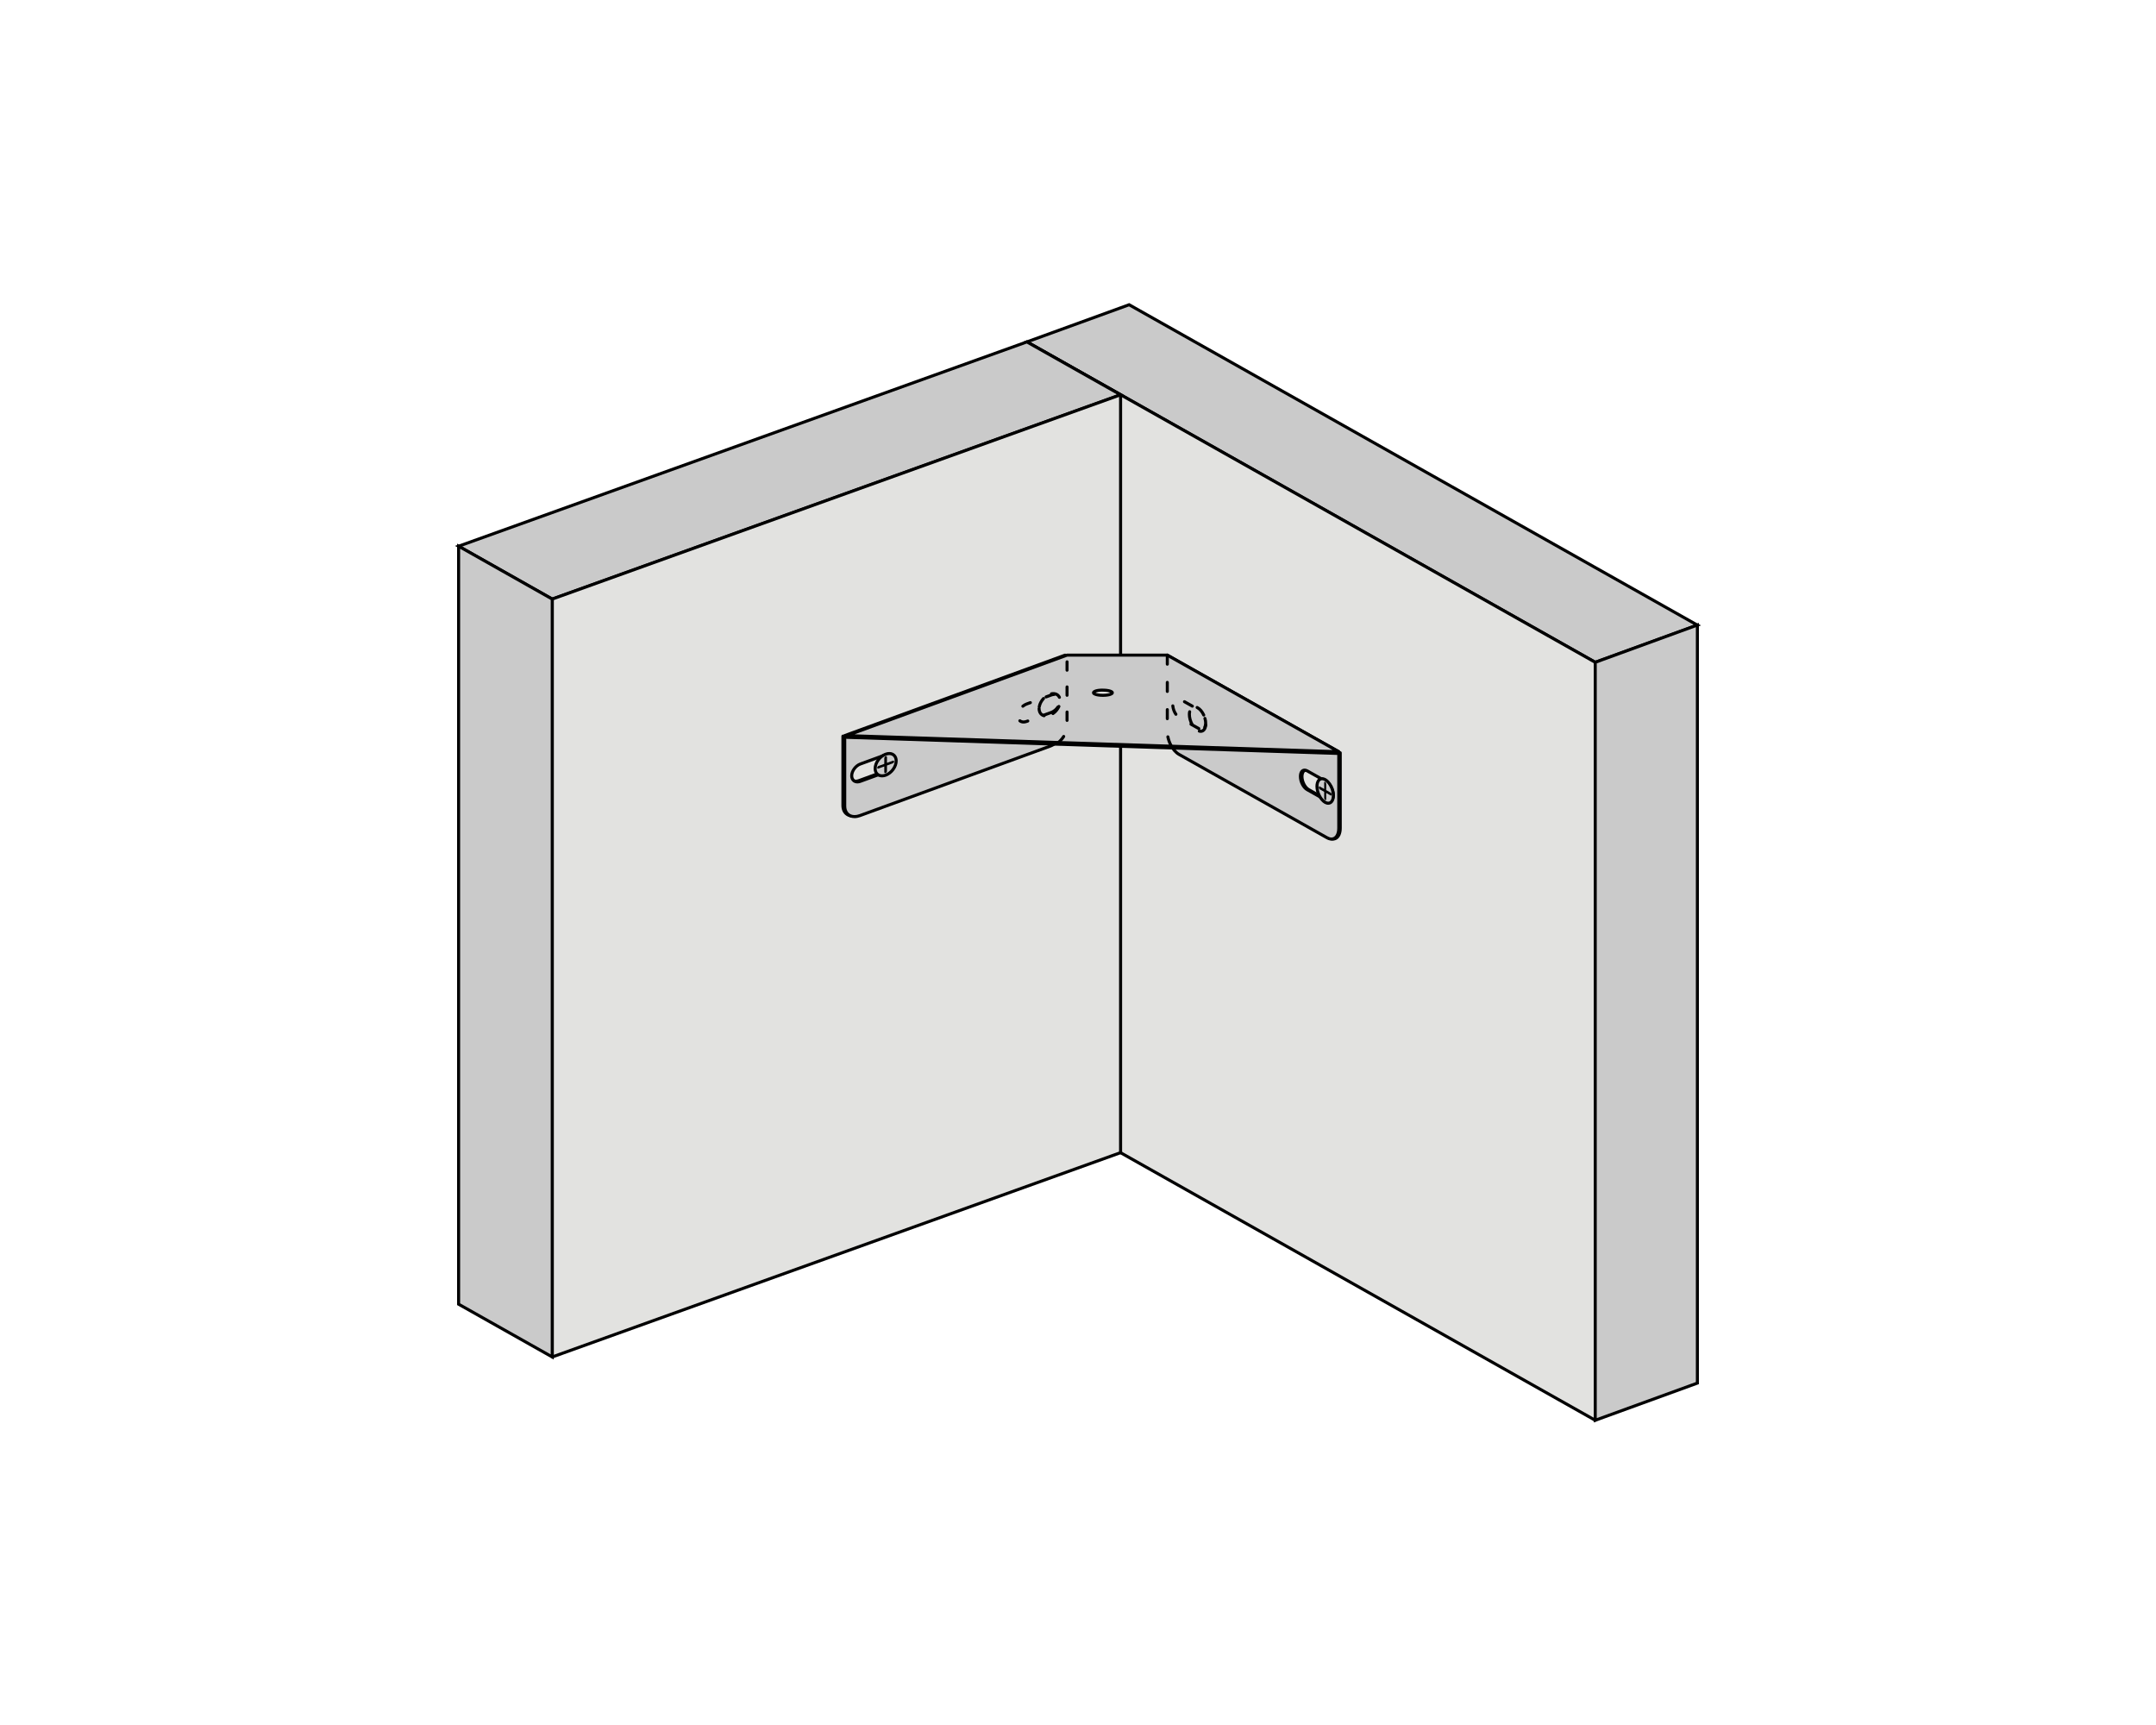 <?xml version="1.0" encoding="utf-8"?>
<!-- Generator: Adobe Illustrator 16.0.0, SVG Export Plug-In . SVG Version: 6.00 Build 0)  -->
<!DOCTYPE svg PUBLIC "-//W3C//DTD SVG 1.1//EN" "http://www.w3.org/Graphics/SVG/1.1/DTD/svg11.dtd">
<svg version="1.1"
	 id="svg2" xmlns:cc="http://creativecommons.org/ns#" xmlns:rdf="http://www.w3.org/1999/02/22-rdf-syntax-ns#" xmlns:inkscape="http://www.inkscape.org/namespaces/inkscape" xmlns:dc="http://purl.org/dc/elements/1.1/" xmlns:svg="http://www.w3.org/2000/svg" xmlns:sodipodi="http://sodipodi.sourceforge.net/DTD/sodipodi-0.dtd" inkscape:version="0.48.5 r10040" sodipodi:docname="FINAL IZOMETRIA_1.svg"
	 xmlns="http://www.w3.org/2000/svg" xmlns:xlink="http://www.w3.org/1999/xlink" x="0px" y="0px" width="708.661px"
	 height="566.93px" viewBox="5454.83 242.716 708.661 566.93" enable-background="new 5454.83 242.716 708.661 566.93"
	 xml:space="preserve">
<g>
	<g>
		<polygon fill="#CACACA" points="5792.358,355.086 5825.963,342.869 6012.749,448.165 5979.172,460.381 		"/>
		<path d="M5979.127,460.929l-187.962-105.941l34.843-12.667l0.2,0.113l187.732,105.83L5979.127,460.929z M5793.55,355.185
			l185.667,104.648l32.339-11.766l-185.638-104.649L5793.55,355.185z"/>
	</g>
	<g>
		<polygon fill="#E2E2E0" points="5792.358,355.086 5979.172,460.381 5979.172,709.492 5792.358,604.196 5792.358,355.086 		"/>
		<path d="M5979.172,709.992c-0.085,0-0.169-0.021-0.245-0.064l-186.814-105.297c-0.157-0.089-0.255-0.255-0.255-0.436V355.086
			c0-0.178,0.095-0.342,0.248-0.432c0.152-0.09,0.343-0.091,0.497-0.004l186.814,105.295c0.157,0.088,0.255,0.255,0.255,0.436
			v249.111c0,0.178-0.095,0.342-0.248,0.432C5979.347,709.97,5979.259,709.992,5979.172,709.992z M5792.858,603.904l185.814,104.733
			V460.673l-185.814-104.731V603.904z"/>
	</g>
	<g>
		<polygon fill="#CACACA" points="5605.571,422.231 5636.344,439.606 5823.159,372.46 5792.358,355.086 		"/>
		<path d="M5636.298,440.154l-0.2-0.112l-31.724-17.912l1.027-0.37l187.002-67.222l0.2,0.112l31.752,17.911L5636.298,440.154z
			 M5606.767,422.332l29.624,16.726l185.57-66.699l-29.649-16.725L5606.767,422.332z"/>
	</g>
	<g>
		<polygon fill="#E2E2E0" points="5823.159,372.46 5636.344,439.606 5636.344,506.949 5636.344,621.344 5636.344,688.688 
			5823.159,621.542 5823.159,554.17 5823.159,439.804 5823.159,372.46 		"/>
		<path d="M5636.344,689.188c-0.102,0-0.202-0.031-0.288-0.091c-0.133-0.094-0.212-0.246-0.212-0.409V439.606
			c0-0.211,0.133-0.399,0.331-0.471l186.814-67.146c0.155-0.054,0.323-0.031,0.457,0.062c0.133,0.094,0.212,0.247,0.212,0.409
			v249.082c0,0.211-0.133,0.399-0.331,0.471l-186.814,67.146C5636.458,689.178,5636.401,689.188,5636.344,689.188z
			 M5636.844,439.957v248.02l185.814-66.786v-248.02L5636.844,439.957z"/>
	</g>
	<g>
		<polygon fill="#CACACA" points="5605.571,422.231 5636.344,439.606 5636.344,688.688 5605.571,671.342 		"/>
		<path d="M5636.844,689.543l-31.773-17.909v-250.26l31.773,17.939V689.543z M5606.071,671.05l29.773,16.782V439.898l-29.773-16.811
			V671.05z"/>
	</g>
	<g>
		<polygon fill="#CACACA" points="6012.749,448.137 5979.172,460.381 5979.172,709.492 6012.749,697.276 6012.749,448.137 		"/>
		<path d="M5978.672,710.206V460.031l34.576-12.608v250.204l-0.329,0.119L5978.672,710.206z M5979.672,460.731v248.048
			l32.576-11.854V448.851L5979.672,460.731z"/>
	</g>
	<g>
		<path d="M5892.968,518.97c-0.548,0-1.13-0.168-1.715-0.504c-0.239-0.137-0.322-0.443-0.185-0.682
			c0.137-0.241,0.441-0.323,0.683-0.185c0.518,0.296,1.278,0.568,1.955,0.177c0.72-0.417,1.149-1.497,1.149-2.89v-24.772
			c0-0.276,0.224-0.5,0.5-0.5s0.5,0.224,0.5,0.5v24.772c0,1.78-0.601,3.148-1.647,3.755
			C5893.829,518.861,5893.41,518.97,5892.968,518.97z"/>
	</g>
	<g>
		<path d="M5892.189,506.571c-0.359,0-0.73-0.107-1.104-0.32l-6.317-3.572c-1.395-0.76-2.492-2.858-2.492-4.771
			c0-1.786,0.949-2.585,1.891-2.585c0.353,0,0.718,0.102,1.087,0.303l6.325,3.575c1.398,0.795,2.492,2.903,2.492,4.8
			C5894.071,505.777,5893.125,506.571,5892.189,506.571z M5884.167,496.323c-0.657,0-0.891,0.854-0.891,1.585
			c0,1.528,0.905,3.313,1.978,3.897l6.325,3.576c0.864,0.493,1.492-0.099,1.492-1.379c0-1.544-0.891-3.308-1.985-3.931l-6.317-3.571
			C5884.554,496.385,5884.35,496.323,5884.167,496.323z"/>
	</g>
	<g>
		<path d="M5735.142,511.395c-0.831,0-1.595-0.221-2.215-0.657c-0.992-0.696-1.538-1.86-1.538-3.278v-22.816
			c0-0.276,0.224-0.5,0.5-0.5s0.5,0.224,0.5,0.5v22.816c0,1.082,0.396,1.956,1.112,2.459c0.811,0.568,1.937,0.636,3.177,0.188
			c0.26-0.094,0.547,0.04,0.641,0.301c0.094,0.26-0.041,0.546-0.301,0.64C5736.376,511.28,5735.742,511.395,5735.142,511.395z"/>
	</g>
	<g>
		<path d="M5736.076,499.98c-1.43,0-2.39-1.003-2.39-2.497c0-1.791,1.412-3.715,3.216-4.38l8.134-2.976
			c0.397-0.142,0.787-0.213,1.16-0.213c1.415,0,2.402,1.027,2.402,2.497c0,1.78-1.412,3.704-3.215,4.379l-8.137,2.978
			C5736.841,499.909,5736.45,499.98,5736.076,499.98z M5746.196,490.913c-0.259,0-0.534,0.052-0.82,0.154l-8.129,2.975
			c-1.411,0.521-2.561,2.064-2.561,3.441c-0.001,1.219,0.955,1.785,2.224,1.343l8.126-2.975c1.411-0.528,2.563-2.073,2.563-3.441
			C5747.598,491.487,5747.061,490.913,5746.196,490.913z"/>
	</g>
	<g>
		<path fill="#CACACA" d="M5799.952,487.959c2.748-0.991,4.959-3.996,4.959-6.717v-13.35v-9.863l-72.426,26.443v9.836v13.35
			c0,2.749,2.211,4.109,4.959,3.117L5799.952,487.959L5799.952,487.959z M5799.725,476.849l-8.133,2.977
			c-1.615,0.566-2.891-0.228-2.891-1.814s1.275-3.315,2.891-3.911l8.133-2.977c1.586-0.566,2.891,0.228,2.891,1.814
			S5801.311,476.254,5799.725,476.849L5799.725,476.849z M5745.803,496.52l-8.16,2.976c-1.588,0.596-2.863-0.227-2.863-1.813
			c0-1.56,1.275-3.316,2.863-3.883l8.16-2.977c1.586-0.596,2.891,0.227,2.891,1.785
			C5748.694,494.196,5747.389,495.952,5745.803,496.52L5745.803,496.52z"/>
		<path d="M5735.72,511.599C5735.72,511.599,5735.72,511.599,5735.72,511.599c-2.234,0-3.735-1.584-3.735-3.941v-23.186
			c0-0.21,0.131-0.397,0.328-0.47l72.426-26.443c0.153-0.057,0.324-0.033,0.458,0.06s0.214,0.247,0.214,0.41v23.213
			c0,2.96-2.323,6.117-5.289,7.187l-62.506,22.816C5736.964,511.48,5736.328,511.599,5735.72,511.599z M5732.985,484.823v22.836
			c0,1.814,1.048,2.94,2.734,2.941h0.001c0.491,0,1.014-0.099,1.554-0.294l62.506-22.816c2.555-0.921,4.631-3.723,4.631-6.247
			v-22.498L5732.985,484.823z M5736.645,500.19c-1.393,0-2.365-1.031-2.365-2.508c0-1.772,1.434-3.725,3.195-4.354l8.157-2.976
			c0.396-0.148,0.792-0.225,1.174-0.225c1.406,0,2.388,1.02,2.388,2.479c0,1.781-1.445,3.747-3.223,4.383l-8.157,2.975
			C5737.418,500.114,5737.024,500.19,5736.645,500.19z M5746.806,491.128c-0.262,0-0.54,0.055-0.827,0.163l-8.165,2.978
			c-1.375,0.491-2.534,2.053-2.534,3.413c0,1.216,0.964,1.804,2.188,1.345l8.165-2.977c1.39-0.498,2.562-2.073,2.562-3.442
			C5748.194,491.695,5747.663,491.128,5746.806,491.128z M5790.593,480.508c-1.431,0-2.392-1.003-2.392-2.497
			c0-1.791,1.413-3.715,3.218-4.38l8.134-2.977c0.396-0.142,0.785-0.213,1.159-0.213c1.415,0,2.403,1.027,2.403,2.497
			c0,1.78-1.412,3.703-3.215,4.379l-8.137,2.978C5791.36,480.437,5790.967,480.508,5790.593,480.508z M5800.712,471.441
			c-0.259,0-0.534,0.052-0.819,0.153l-8.129,2.976c-1.412,0.521-2.563,2.065-2.563,3.441c0.001,1.219,0.962,1.786,2.226,1.343
			l8.126-2.975c1.411-0.529,2.563-2.074,2.563-3.441C5802.116,472.014,5801.578,471.441,5800.712,471.441z"/>
	</g>
	<g>
		<path fill="#CACACA" d="M5890.993,518.032c2.154,1.219,3.883-0.198,3.883-3.146v-14.455v-10.657l-56.359-31.744v10.656v14.455
			c0,2.948,1.729,6.293,3.854,7.512L5890.993,518.032L5890.993,518.032z M5890.852,505.817l-6.348-3.572
			c-1.248-0.68-2.238-2.636-2.238-4.336c0-1.729,0.99-2.522,2.238-1.843l6.348,3.571c1.217,0.709,2.238,2.637,2.238,4.365
			C5893.09,505.702,5892.069,506.525,5890.852,505.817L5890.852,505.817z M5848.887,482.178l-6.348-3.571
			c-1.246-0.681-2.238-2.636-2.238-4.337c0-1.729,0.992-2.522,2.238-1.842l6.348,3.57c1.217,0.709,2.238,2.637,2.238,4.365
			C5851.125,482.065,5850.104,482.886,5848.887,482.178L5848.887,482.178z"/>
		<path d="M5892.473,518.97L5892.473,518.97c-0.557,0-1.138-0.169-1.727-0.502l-48.622-27.379c-2.306-1.322-4.108-4.812-4.108-7.947
			V458.03c0-0.178,0.095-0.342,0.248-0.432c0.152-0.09,0.343-0.091,0.497-0.004l56.359,31.744c0.157,0.088,0.255,0.255,0.255,0.436
			v25.112c0,1.182-0.263,2.188-0.759,2.911C5894.097,518.553,5893.335,518.97,5892.473,518.97z M5839.016,458.885v24.256
			c0,2.764,1.616,5.939,3.603,7.078l48.619,27.378c0.438,0.248,0.854,0.373,1.234,0.373c0.001,0,0.001,0,0.001,0
			c0.538,0,0.982-0.249,1.319-0.739c0.381-0.556,0.583-1.367,0.583-2.345v-24.82L5839.016,458.885z M5891.696,506.571
			c-0.359,0-0.728-0.108-1.095-0.322l-6.342-3.569c-1.396-0.76-2.493-2.857-2.493-4.771c0-1.57,0.742-2.585,1.89-2.585
			c0.353,0,0.719,0.102,1.088,0.303l6.354,3.575c1.401,0.816,2.493,2.923,2.493,4.801
			C5893.59,505.777,5892.639,506.571,5891.696,506.571z M5883.656,496.323c-0.656,0-0.89,0.854-0.89,1.585
			c0,1.529,0.905,3.313,1.978,3.897l6.354,3.576c0.873,0.506,1.493-0.125,1.493-1.379c0-1.503-0.911-3.305-1.99-3.933l-6.341-3.568
			C5884.044,496.385,5883.839,496.323,5883.656,496.323z M5849.732,482.932c-0.36,0-0.729-0.108-1.096-0.322l-6.342-3.568
			c-1.396-0.762-2.493-2.86-2.493-4.772c0-1.785,0.949-2.584,1.891-2.584c0.353,0,0.718,0.102,1.087,0.304l6.354,3.574
			c1.401,0.816,2.493,2.923,2.493,4.801C5851.625,482.138,5850.674,482.932,5849.732,482.932z M5841.692,472.685
			c-0.657,0-0.891,0.854-0.891,1.584c0,1.527,0.906,3.313,1.978,3.898l6.354,3.575c0.869,0.505,1.494-0.123,1.493-1.379
			c0-1.503-0.911-3.305-1.99-3.933l-6.341-3.567C5842.08,472.746,5841.875,472.685,5841.692,472.685z"/>
	</g>
	<g>
		<path fill="#CACACA" d="M5887.706,501.168c0,2.04,1.219,4.393,2.691,5.243c1.502,0.821,2.693-0.17,2.693-2.211
			c0-2.069-1.191-4.421-2.693-5.271C5888.924,498.107,5887.706,499.099,5887.706,501.168L5887.706,501.168z"/>
		<path d="M5891.407,507.2c-0.404,0-0.825-0.118-1.25-0.35c-1.632-0.942-2.951-3.489-2.951-5.682c0-1.811,0.883-3.028,2.195-3.028
			c0.404,0,0.821,0.118,1.24,0.352c1.654,0.938,2.949,3.444,2.949,5.708c0,0.855-0.193,1.587-0.558,2.116
			C5892.64,506.886,5892.063,507.2,5891.407,507.2z M5889.401,499.14c-0.726,0-1.195,0.796-1.195,2.028
			c0,1.843,1.118,4.046,2.441,4.81c0.634,0.347,1.208,0.286,1.563-0.229c0.249-0.362,0.381-0.897,0.381-1.549
			c0-1.905-1.095-4.075-2.439-4.836C5889.885,499.216,5889.632,499.14,5889.401,499.14z"/>
	</g>
	<g>
		<path d="M5890.483,499.722c0.141,0.114,0.254,0.397,0.254,0.624v2.041l1.502,0.85h0.029c0.34,0.227,0.311,1.134-0.029,0.936
			l-1.502-0.851v2.069c0,0.255-0.141,0.368-0.34,0.283c-0.17-0.113-0.311-0.425-0.311-0.651v-2.069l-1.502-0.851
			c-0.34-0.198-0.34-1.134,0-0.935l1.502,0.85v-2.068c-0.029-0.256,0.17-0.397,0.367-0.256
			C5890.454,499.694,5890.454,499.694,5890.483,499.722L5890.483,499.722z"/>
	</g>
	<g>
		<path fill="#CACACA" d="M5845.77,477.53c0,2.068,1.219,4.393,2.691,5.243c1.502,0.822,2.691-0.142,2.691-2.211
			s-1.189-4.421-2.691-5.243C5846.989,474.468,5845.77,475.46,5845.77,477.53L5845.77,477.53z"/>
		<path d="M5849.482,483.566L5849.482,483.566c-0.407,0-0.831-0.12-1.261-0.354c-1.659-0.958-2.951-3.451-2.951-5.682
			c0-1.804,0.875-3.016,2.177-3.016c0.412,0,0.838,0.125,1.265,0.372c1.646,0.9,2.941,3.396,2.941,5.676
			c0,0.861-0.191,1.595-0.553,2.124C5850.71,483.253,5850.136,483.566,5849.482,483.566z M5847.447,475.514
			c-0.715,0-1.177,0.791-1.177,2.016c0,1.875,1.096,4.033,2.441,4.81c0.271,0.148,0.533,0.226,0.771,0.226l0,0
			c0.323,0,0.59-0.15,0.793-0.446c0.247-0.361,0.378-0.9,0.378-1.558c0-1.883-1.113-4.083-2.432-4.805
			C5847.938,475.594,5847.681,475.514,5847.447,475.514z"/>
	</g>
	<g>
		<path d="M5848.518,476.084c0.17,0.142,0.283,0.396,0.283,0.623v2.069l1.502,0.821c0,0,0,0.029,0.027,0.029
			c0.342,0.227,0.313,1.133-0.027,0.906l-1.502-0.85v2.068c0,0.256-0.17,0.397-0.34,0.283c-0.17-0.084-0.34-0.396-0.34-0.651v-2.069
			l-1.475-0.822c-0.34-0.197-0.34-1.133,0-0.935l1.475,0.821v-2.04c0-0.284,0.197-0.397,0.367-0.284
			C5848.518,476.084,5848.518,476.084,5848.518,476.084L5848.518,476.084z"/>
	</g>
	<g>
		<path fill="#CACACA" d="M5838.516,458.596h-32.955l-72.424,26.444l161.738,5.3L5838.516,458.596z M5813.694,470.074
			c0.199,0,0.426,0,0.623,0c1.701,0,3.09,0.369,3.09,0.851c0,0.482-1.389,0.879-3.09,0.879c-1.699,0-3.088-0.396-3.088-0.879
			C5811.229,470.529,5812.278,470.16,5813.694,470.074L5813.694,470.074z"/>
		<path d="M5894.875,490.84c-0.005,0-0.011,0-0.017,0l-161.738-5.3c-0.239-0.008-0.439-0.184-0.478-0.42
			c-0.037-0.236,0.098-0.467,0.322-0.549l72.424-26.444c0.056-0.02,0.113-0.03,0.172-0.03h32.955c0.086,0,0.171,0.022,0.245,0.064
			l56.359,31.744c0.201,0.113,0.299,0.349,0.236,0.57C5895.296,490.691,5895.099,490.84,5894.875,490.84z M5735.732,484.625
			l157.119,5.148l-54.466-30.678h-32.735L5735.732,484.625z M5814.317,472.304c-0.367,0-3.588-0.039-3.588-1.379
			c0-1.058,2.052-1.296,2.935-1.35c0.01,0,0.021-0.001,0.03-0.001h0.623c0.6,0,3.59,0.065,3.59,1.351
			C5817.907,472.265,5814.684,472.304,5814.317,472.304z M5811.895,470.932c0.373,0.169,1.213,0.372,2.422,0.372
			c1.22,0,2.063-0.206,2.432-0.375c-0.366-0.162-1.197-0.354-2.432-0.354h-0.608C5812.786,470.632,5812.19,470.8,5811.895,470.932z"
			/>
	</g>
	<g>
		<polygon fill="#CACACA" points="5838.516,458.03 5805.561,458.03 5733.137,484.473 5894.875,489.774 		"/>
		<path d="M5894.875,490.274c-0.005,0-0.011,0-0.017,0l-161.738-5.301c-0.239-0.008-0.439-0.184-0.478-0.42
			c-0.037-0.236,0.098-0.467,0.322-0.549l72.424-26.443c0.056-0.02,0.113-0.03,0.172-0.03h32.955c0.086,0,0.171,0.022,0.245,0.064
			l56.359,31.744c0.201,0.113,0.299,0.349,0.236,0.57C5895.296,490.125,5895.099,490.274,5894.875,490.274z M5735.732,484.058
			l157.119,5.149l-54.466-30.678h-32.735L5735.732,484.058z"/>
	</g>
	<g>
		<path fill="#E2E2E0" d="M5816.725,469.536c0.199-0.028,0.426,0,0.625,0c1.699,0,3.088,0.368,3.088,0.851
			c0,0.481-1.389,0.85-3.088,0.85c-1.701,0-3.09-0.368-3.09-0.85C5814.26,469.961,5815.309,469.593,5816.725,469.536
			L5816.725,469.536z"/>
		<path d="M5817.35,471.737c-0.6,0-3.59-0.065-3.59-1.35c0-1.144,2.254-1.323,2.945-1.35c0.07-0.015,0.291-0.014,0.464-0.006
			l0.181,0.006c0.6,0,3.588,0.065,3.588,1.351C5820.938,471.672,5817.95,471.737,5817.35,471.737z M5814.913,470.38
			c0.363,0.163,1.196,0.356,2.438,0.356c1.224,0,2.051-0.189,2.422-0.35c-0.37-0.161-1.197-0.35-2.422-0.35
			c-0.072,0-0.148-0.003-0.226-0.007l-0.193-0.006c-0.046,0-0.092,0.001-0.136,0.008
			C5815.846,470.072,5815.211,470.241,5814.913,470.38z"/>
	</g>
	<g>
		<path d="M5802.643,487.297c-0.146,0-0.291-0.064-0.39-0.187c-0.173-0.215-0.139-0.53,0.076-0.703
			c0.66-0.531,1.251-1.195,1.708-1.921c0.147-0.233,0.458-0.302,0.688-0.157c0.234,0.147,0.305,0.456,0.157,0.689
			c-0.515,0.819-1.181,1.569-1.927,2.168C5802.864,487.261,5802.753,487.297,5802.643,487.297z M5805.561,479.971
			c-0.276,0-0.5-0.224-0.5-0.5v-2.749c0-0.276,0.224-0.5,0.5-0.5s0.5,0.224,0.5,0.5v2.749
			C5806.061,479.747,5805.837,479.971,5805.561,479.971z M5805.561,471.725c-0.276,0-0.5-0.224-0.5-0.5v-2.749
			c0-0.276,0.224-0.5,0.5-0.5s0.5,0.224,0.5,0.5v2.749C5806.061,471.502,5805.837,471.725,5805.561,471.725z M5805.561,463.48
			c-0.276,0-0.5-0.224-0.5-0.5v-2.749c0-0.276,0.224-0.5,0.5-0.5s0.5,0.224,0.5,0.5v2.749
			C5806.061,463.256,5805.837,463.48,5805.561,463.48z"/>
	</g>
	<g>
		<path d="M5791.26,480.508c-0.588,0-1.116-0.179-1.527-0.517c-0.214-0.175-0.244-0.49-0.069-0.704
			c0.177-0.214,0.492-0.245,0.704-0.069c0.397,0.327,1.03,0.377,1.709,0.136l0.411-0.149c0.263-0.094,0.546,0.039,0.641,0.298
			c0.095,0.26-0.039,0.546-0.299,0.641l-0.414,0.151C5792.019,480.437,5791.631,480.508,5791.26,480.508z M5797.823,478.291
			c-0.204,0-0.396-0.126-0.47-0.329c-0.095-0.259,0.039-0.546,0.299-0.641l2.582-0.942c0.009-0.003,0.018-0.006,0.026-0.009
			c0.008-0.004,0.017-0.008,0.025-0.011c0.708-0.28,1.383-0.844,1.852-1.546c0.153-0.229,0.465-0.291,0.693-0.138
			c0.23,0.153,0.292,0.463,0.139,0.693c-0.588,0.879-1.41,1.562-2.314,1.92c-0.014,0.005-0.026,0.01-0.04,0.014
			c-0.013,0.006-0.025,0.011-0.039,0.016l-2.582,0.942C5797.938,478.281,5797.879,478.291,5797.823,478.291z M5791.037,475.313
			c-0.144,0-0.285-0.062-0.385-0.18c-0.176-0.212-0.147-0.527,0.065-0.704c0.422-0.351,0.877-0.619,1.353-0.797l1.262-0.46
			c0.255-0.095,0.546,0.04,0.641,0.298c0.095,0.259-0.039,0.546-0.298,0.641l-1.258,0.459c-0.367,0.137-0.725,0.349-1.061,0.627
			C5791.263,475.275,5791.15,475.313,5791.037,475.313z M5798.667,472.257c-0.204,0-0.396-0.126-0.47-0.329
			c-0.095-0.26,0.039-0.546,0.299-0.641l1.738-0.634c0.35-0.125,0.694-0.195,1.026-0.209c0.303-0.021,0.509,0.202,0.521,0.479
			c0.011,0.276-0.203,0.509-0.479,0.521c-0.232,0.01-0.478,0.061-0.73,0.151l-1.735,0.633
			C5798.781,472.247,5798.723,472.257,5798.667,472.257z"/>
	</g>
	<g>
		<path d="M5798.008,478.441c-0.04,0-0.082-0.005-0.123-0.016c-1.236-0.314-2.004-1.396-2.004-2.824c0-0.131,0.051-0.25,0.133-0.339
			c-0.066-0.101-0.096-0.226-0.074-0.354c0.172-1.039,0.713-2.092,1.522-2.966c0.189-0.203,0.505-0.213,0.707-0.027
			c0.202,0.188,0.215,0.504,0.027,0.707c-0.669,0.722-1.132,1.615-1.271,2.45c-0.017,0.1-0.062,0.188-0.126,0.258
			c0.052,0.078,0.081,0.172,0.081,0.272c0,0.977,0.456,1.652,1.25,1.855c0.268,0.068,0.43,0.34,0.361,0.608
			C5798.435,478.291,5798.232,478.441,5798.008,478.441z M5800.924,477.728c-0.159,0-0.316-0.076-0.413-0.218
			c-0.155-0.228-0.097-0.54,0.131-0.695c0.767-0.523,1.4-1.281,1.784-2.133c0.114-0.252,0.414-0.363,0.661-0.25
			c0.252,0.113,0.364,0.409,0.251,0.661c-0.459,1.018-1.216,1.923-2.132,2.548C5801.12,477.699,5801.022,477.728,5800.924,477.728z
			 M5803.052,472.394c-0.188,0-0.368-0.106-0.453-0.288c-0.338-0.724-1.1-1.054-2.065-0.879c-0.268,0.053-0.532-0.129-0.582-0.401
			c-0.051-0.271,0.129-0.532,0.4-0.583c1.448-0.267,2.621,0.301,3.153,1.439c0.117,0.25,0.009,0.547-0.241,0.665
			C5803.196,472.379,5803.124,472.394,5803.052,472.394z"/>
	</g>
	<g>
		<path fill="#CACACA" d="M5742.487,495.301c0,1.898,1.531,2.862,3.457,2.182c1.898-0.708,3.457-2.806,3.457-4.705
			c0-1.898-1.559-2.891-3.457-2.182C5744.018,491.276,5742.487,493.402,5742.487,495.301L5742.487,495.301z"/>
		<path d="M5744.757,498.201L5744.757,498.201c-1.657,0-2.771-1.166-2.771-2.9c0-2.117,1.7-4.439,3.791-5.177
			c0.455-0.17,0.914-0.258,1.354-0.258c1.63,0,2.769,1.197,2.769,2.911c0,2.11-1.661,4.382-3.782,5.173
			C5745.648,498.118,5745.192,498.201,5744.757,498.201z M5747.132,490.866c-0.321,0-0.662,0.067-1.014,0.198
			c-1.701,0.601-3.132,2.54-3.132,4.237c0,1.172,0.679,1.899,1.771,1.9l0,0c0.321,0,0.664-0.064,1.02-0.189
			c1.719-0.641,3.124-2.542,3.124-4.234C5748.901,491.616,5748.207,490.866,5747.132,490.866z"/>
	</g>
	<g>
		<path d="M5746,491.247c0.227-0.057,0.369,0.085,0.369,0.284v1.898l1.898-0.68c0.027,0,0.027-0.029,0.057-0.029
			c0.227-0.057,0.426,0.086,0.396,0.313c0,0.227-0.227,0.481-0.453,0.566l-1.898,0.709v1.898c0,0.227-0.199,0.511-0.426,0.596
			s-0.453-0.057-0.453-0.283v-1.899l-1.898,0.681c-0.227,0.085-0.424-0.029-0.424-0.256s0.197-0.51,0.424-0.595l1.898-0.681v-1.898
			c0-0.256,0.256-0.567,0.482-0.624c0.027,0,0.027,0,0.057,0H5746z"/>
	</g>
	<g>
		<path d="M5839.707,488.168c-0.178,0-0.351-0.096-0.44-0.264c-0.488-0.911-0.854-1.922-1.059-2.925
			c-0.055-0.271,0.12-0.535,0.391-0.59c0.262-0.056,0.534,0.119,0.59,0.39c0.185,0.909,0.517,1.826,0.959,2.653
			c0.131,0.243,0.039,0.546-0.204,0.677C5839.868,488.149,5839.787,488.168,5839.707,488.168z M5838.516,479.413
			c-0.276,0-0.5-0.224-0.5-0.5v-2.976c0-0.276,0.224-0.5,0.5-0.5s0.5,0.224,0.5,0.5v2.976
			C5839.016,479.189,5838.792,479.413,5838.516,479.413z M5838.516,470.459c-0.276,0-0.5-0.224-0.5-0.5v-2.975
			c0-0.276,0.224-0.5,0.5-0.5s0.5,0.224,0.5,0.5v2.975C5839.016,470.235,5838.792,470.459,5838.516,470.459z M5838.516,461.505
			c-0.276,0-0.5-0.224-0.5-0.5v-2.975c0-0.276,0.224-0.5,0.5-0.5s0.5,0.224,0.5,0.5v2.975
			C5839.016,461.281,5838.792,461.505,5838.516,461.505z"/>
	</g>
	<g>
		<path d="M5848.887,482.678c-0.084,0-0.168-0.021-0.245-0.064l-2.593-1.459c-0.241-0.135-0.326-0.44-0.19-0.681
			c0.136-0.242,0.444-0.326,0.681-0.19l2.593,1.459c0.241,0.135,0.326,0.44,0.19,0.681
			C5849.231,482.586,5849.061,482.678,5848.887,482.678z M5850.828,482.224c-0.082,0-0.164-0.02-0.24-0.062
			c-0.242-0.133-0.331-0.437-0.198-0.679c0.154-0.281,0.236-0.668,0.236-1.12c0-0.446-0.075-0.916-0.223-1.396
			c-0.082-0.264,0.066-0.543,0.33-0.625c0.268-0.081,0.545,0.067,0.625,0.331c0.178,0.576,0.268,1.145,0.268,1.69
			c0,0.619-0.124,1.172-0.359,1.601C5851.175,482.13,5851.003,482.224,5850.828,482.224z M5841.339,477.965
			c-0.157,0-0.313-0.075-0.41-0.214c-0.606-0.87-1.009-1.964-1.105-3.004c-0.025-0.275,0.177-0.519,0.452-0.544
			c0.273-0.027,0.518,0.177,0.544,0.452c0.08,0.872,0.419,1.792,0.93,2.523c0.158,0.227,0.103,0.538-0.124,0.696
			C5841.539,477.936,5841.439,477.965,5841.339,477.965z M5846.75,475.296c-0.083,0-0.168-0.021-0.245-0.064l-2.594-1.458
			c-0.24-0.136-0.326-0.44-0.19-0.681c0.134-0.242,0.439-0.327,0.681-0.191l2.594,1.458c0.24,0.136,0.326,0.44,0.19,0.681
			C5847.094,475.204,5846.925,475.296,5846.75,475.296z"/>
	</g>
	<g>
		<path d="M5849.481,483.566c-0.187,0-0.379-0.025-0.572-0.076c-0.267-0.069-0.428-0.342-0.358-0.609
			c0.069-0.267,0.334-0.431,0.61-0.358c0.806,0.208,1.37-0.396,1.476-1.563c0.025-0.275,0.297-0.475,0.543-0.453
			c0.275,0.025,0.478,0.268,0.453,0.543C5851.492,482.601,5850.667,483.566,5849.481,483.566z M5846.64,481.254
			c-0.177,0-0.349-0.094-0.439-0.261c-0.6-1.101-0.931-2.331-0.931-3.463c-0.001-0.355,0.032-0.693,0.098-1.002
			c0.058-0.271,0.332-0.439,0.594-0.385c0.27,0.058,0.442,0.323,0.385,0.593c-0.052,0.241-0.077,0.507-0.076,0.793
			c0,0.955,0.295,2.043,0.81,2.986c0.132,0.242,0.042,0.546-0.2,0.678C5846.803,481.234,5846.721,481.254,5846.64,481.254z
			 M5850.496,478.229c-0.188,0-0.369-0.107-0.454-0.29c-0.466-1.008-1.13-1.804-1.82-2.182l-0.131-0.071
			c-0.247-0.124-0.347-0.424-0.224-0.671c0.124-0.247,0.423-0.345,0.671-0.224c0.058,0.029,0.115,0.06,0.174,0.094
			c0.877,0.48,1.676,1.417,2.238,2.633c0.115,0.25,0.007,0.548-0.244,0.664C5850.637,478.215,5850.566,478.229,5850.496,478.229z"/>
	</g>
</g>
</svg>
